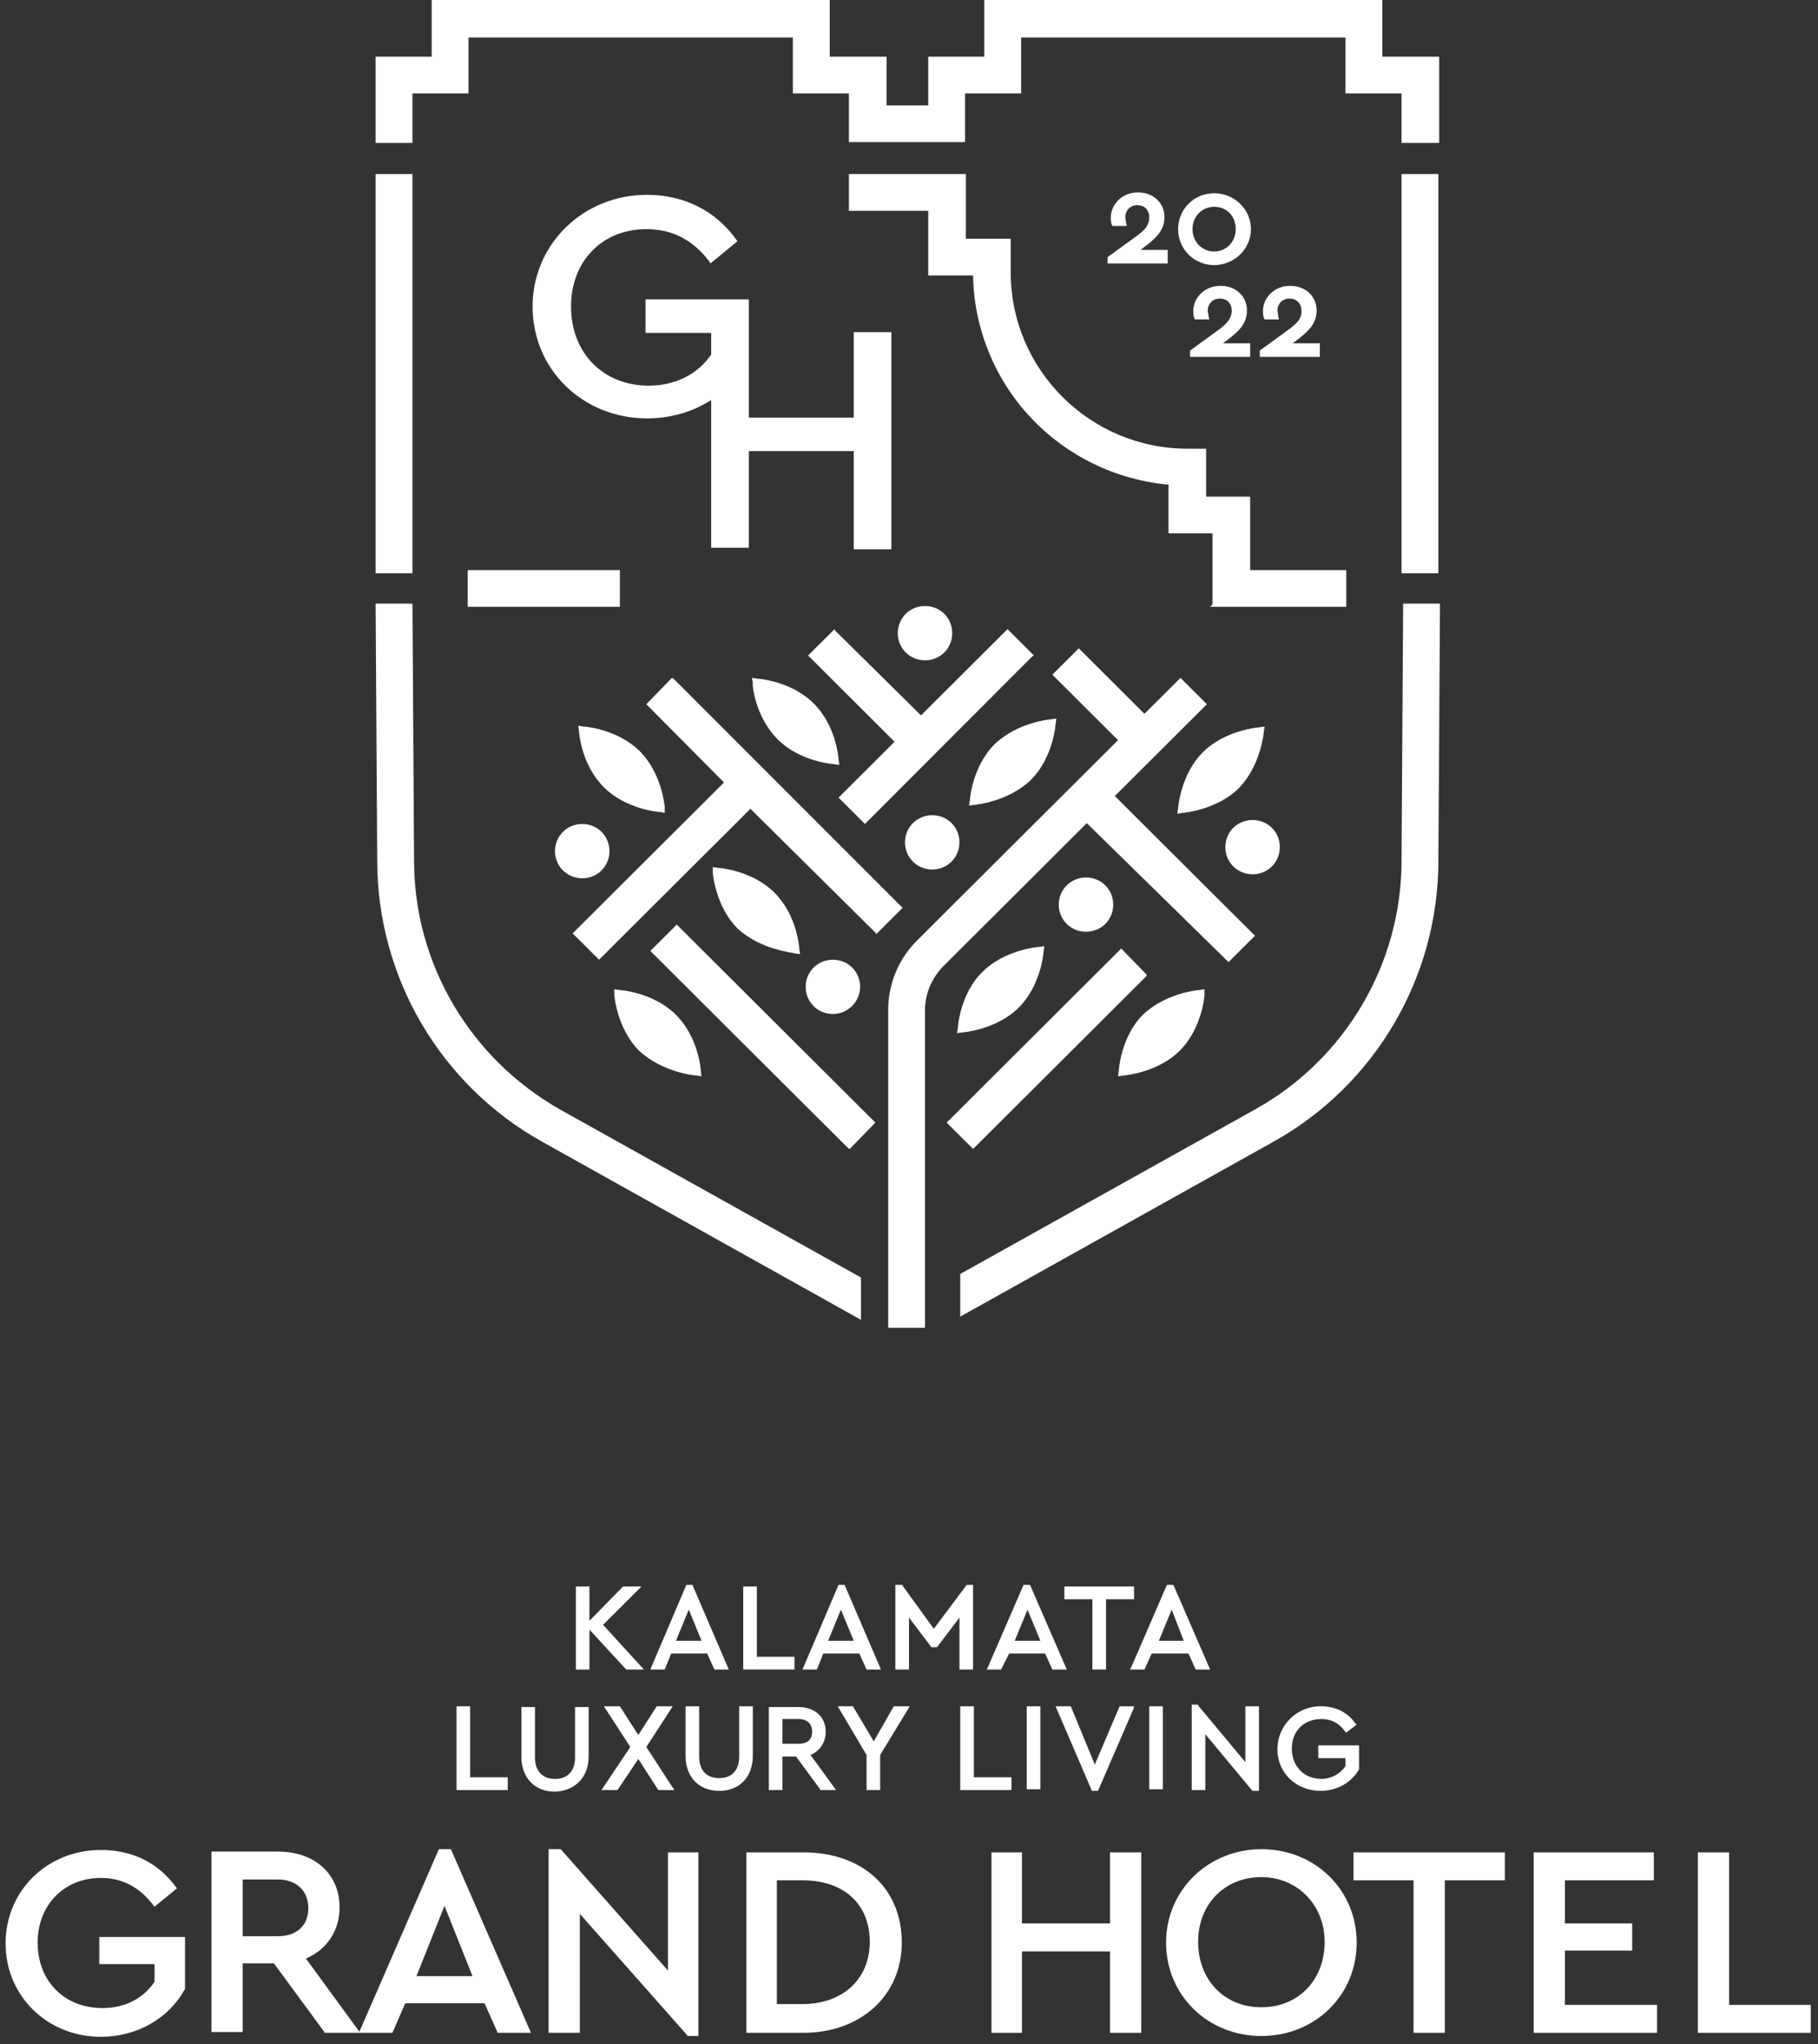 <?xml version="1.0" encoding="UTF-8"?>
<!-- Generated by Pixelmator Pro 3.5.8 -->
<svg width="89" height="100" viewBox="0 0 89 100" xmlns="http://www.w3.org/2000/svg">
    <rect x="0" y="0" width="89" height="100" fill="#333333" stroke="none"/>
    <g id="Group">
        <path id="Path" fill="#ffffff" stroke="none" d="M 4.862 96.094 L 7.567 96.094 L 7.567 96.953 C 7.018 97.773 6.116 98.242 5.019 98.242 C 3.137 98.242 1.843 96.914 1.843 95.039 C 1.843 93.203 3.137 91.875 4.94 91.875 C 5.999 91.875 6.861 92.344 7.528 93.242 L 7.567 93.281 L 8.665 92.383 L 8.626 92.344 C 7.763 91.133 6.469 90.508 4.94 90.508 C 2.313 90.508 0.274 92.5 0.274 95.078 C 0.274 97.656 2.313 99.648 4.94 99.648 C 6.704 99.648 8.273 98.75 9.057 97.305 L 9.057 94.766 L 4.862 94.766 L 4.862 96.094 Z"/>
        <path id="path1" fill="#ffffff" stroke="none" d="M 21.485 90.469 L 17.604 99.375 L 17.604 99.414 L 14.977 95.82 C 15.996 95.391 16.624 94.453 16.624 93.32 C 16.624 91.68 15.408 90.586 13.605 90.586 L 10.351 90.586 L 10.351 99.414 L 11.88 99.414 L 11.88 96.055 L 13.409 96.055 L 15.879 99.414 L 15.879 99.453 L 17.565 99.453 L 17.643 99.453 L 19.211 99.453 L 19.839 98.008 L 23.72 98.008 L 24.348 99.414 L 24.348 99.453 L 25.994 99.453 L 22.074 90.469 L 21.485 90.469 Z M 15.095 93.359 C 15.095 94.219 14.507 94.727 13.605 94.727 L 11.88 94.727 L 11.88 91.953 L 13.605 91.953 C 14.507 91.953 15.095 92.5 15.095 93.359 Z M 23.132 96.68 L 20.388 96.68 L 21.76 93.242 L 23.132 96.68 Z"/>
        <path id="path2" fill="#ffffff" stroke="none" d="M 32.699 96.406 L 27.484 90.508 L 27.445 90.469 L 26.857 90.469 L 26.857 99.453 L 28.386 99.453 L 28.386 93.633 L 33.64 99.57 L 33.64 99.609 L 34.189 99.609 L 34.189 90.625 L 32.699 90.625 Z"/>
        <path id="path3" fill="#ffffff" stroke="none" d="M 39.325 90.625 L 36.541 90.625 L 36.541 99.453 L 39.325 99.453 C 42.148 99.453 44.147 97.617 44.147 95.039 C 44.147 92.383 42.226 90.625 39.325 90.625 Z M 38.031 91.992 L 39.285 91.992 C 41.324 91.992 42.579 93.164 42.579 95 C 42.579 96.836 41.246 98.047 39.285 98.047 L 38.031 98.047 L 38.031 91.992 Z"/>
        <path id="path4" fill="#ffffff" stroke="none" d="M 54.341 94.102 L 50.028 94.102 L 50.028 90.625 L 48.538 90.625 L 48.538 99.453 L 50.028 99.453 L 50.028 95.469 L 54.341 95.469 L 54.341 99.453 L 55.87 99.453 L 55.87 90.625 L 54.341 90.625 Z"/>
        <path id="path5" fill="#ffffff" stroke="none" d="M 61.751 90.469 C 59.163 90.469 57.085 92.461 57.085 95.039 C 57.085 97.617 59.124 99.609 61.751 99.609 C 64.378 99.609 66.417 97.617 66.417 95.039 C 66.417 92.461 64.378 90.469 61.751 90.469 Z M 61.751 98.203 C 59.948 98.203 58.654 96.875 58.654 95 C 58.654 93.164 59.948 91.836 61.751 91.836 C 63.515 91.836 64.848 93.203 64.848 95 C 64.848 96.875 63.555 98.203 61.751 98.203 Z"/>
        <path id="path6" fill="#ffffff" stroke="none" d="M 66.26 91.992 L 69.2 91.992 L 69.2 99.453 L 70.73 99.453 L 70.73 91.992 L 73.67 91.992 L 73.67 90.625 L 66.26 90.625 Z"/>
        <path id="path7" fill="#ffffff" stroke="none" d="M 76.611 95.43 L 79.904 95.43 L 79.904 94.102 L 76.611 94.102 L 76.611 91.992 L 80.963 91.992 L 80.963 90.625 L 75.081 90.625 L 75.081 99.453 L 81.119 99.453 L 81.119 98.086 L 76.611 98.086 Z"/>
        <path id="path8" fill="#ffffff" stroke="none" d="M 84.648 98.086 L 84.648 90.625 L 83.119 90.625 L 83.119 99.453 L 88.647 99.453 L 88.647 98.086 Z"/>
        <path id="path9" fill="#ffffff" stroke="none" d="M 28.856 79.727 L 30.621 81.641 L 30.66 81.68 L 31.522 81.68 L 29.523 79.492 L 31.405 77.617 L 30.503 77.617 L 28.856 79.297 L 28.856 77.617 L 28.19 77.617 L 28.19 81.68 L 28.856 81.68 Z"/>
        <path id="path10" fill="#ffffff" stroke="none" d="M 32.856 80.898 L 34.62 80.898 L 34.973 81.68 L 35.678 81.68 L 33.914 77.578 L 33.914 77.539 L 33.6 77.539 L 31.836 81.68 L 32.542 81.68 L 32.856 80.898 Z M 33.091 80.273 L 33.718 78.75 L 34.345 80.273 L 33.091 80.273 Z"/>
        <path id="path11" fill="#ffffff" stroke="none" d="M 38.893 81.055 L 37.051 81.055 L 37.051 77.617 L 36.384 77.617 L 36.384 81.68 L 38.893 81.68 Z"/>
        <path id="path12" fill="#ffffff" stroke="none" d="M 40.305 80.898 L 42.069 80.898 L 42.422 81.68 L 43.128 81.68 L 41.363 77.578 L 41.363 77.539 L 41.05 77.539 L 39.285 81.68 L 39.991 81.68 L 40.305 80.898 Z M 40.54 80.273 L 41.167 78.75 L 41.795 80.273 L 40.54 80.273 Z"/>
        <path id="path13" fill="#ffffff" stroke="none" d="M 47.637 81.68 L 47.637 77.539 L 47.323 77.539 L 45.715 79.688 L 44.186 77.578 L 44.186 77.539 L 43.833 77.539 L 43.833 81.68 L 44.5 81.68 L 44.5 79.141 L 45.598 80.586 L 45.872 80.586 L 46.97 79.141 L 46.97 81.68 Z"/>
        <path id="path14" fill="#ffffff" stroke="none" d="M 49.401 80.898 L 51.165 80.898 L 51.518 81.68 L 52.224 81.68 L 50.459 77.617 L 50.42 77.539 L 50.107 77.539 L 48.381 81.523 L 48.303 81.68 L 49.009 81.68 L 49.401 80.898 Z M 49.675 80.273 L 50.303 78.75 L 50.93 80.273 L 49.675 80.273 Z"/>
        <path id="path15" fill="#ffffff" stroke="none" d="M 53.478 81.68 L 54.145 81.68 L 54.145 78.242 L 55.517 78.242 L 55.517 77.617 L 52.106 77.617 L 52.106 78.242 L 53.478 78.242 Z"/>
        <path id="path16" fill="#ffffff" stroke="none" d="M 58.183 80.898 L 58.536 81.68 L 59.242 81.68 L 57.478 77.617 L 57.438 77.539 L 57.125 77.539 L 55.4 81.523 L 55.321 81.68 L 56.027 81.68 L 56.38 80.898 L 58.183 80.898 Z M 57.948 80.273 L 56.733 80.273 L 57.36 78.75 L 57.948 80.273 Z"/>
        <path id="path17" fill="#ffffff" stroke="none" d="M 24.857 86.953 L 23.015 86.953 L 23.015 83.477 L 22.348 83.477 L 22.348 87.578 L 24.857 87.578 Z"/>
        <path id="path18" fill="#ffffff" stroke="none" d="M 28.817 85.938 L 28.817 83.516 L 28.151 83.516 L 28.151 85.977 C 28.151 86.641 27.798 87.031 27.17 87.031 C 26.543 87.031 26.19 86.641 26.19 85.977 L 26.19 83.516 L 25.524 83.516 L 25.524 85.938 C 25.524 86.992 26.19 87.656 27.17 87.656 C 28.151 87.617 28.817 86.953 28.817 85.938 Z"/>
        <path id="path19" fill="#ffffff" stroke="none" d="M 36.855 83.477 L 36.188 83.477 L 36.188 85.938 C 36.188 86.602 35.835 86.992 35.208 86.992 C 34.581 86.992 34.228 86.602 34.228 85.938 L 34.228 83.477 L 33.561 83.477 L 33.561 85.898 C 33.561 86.953 34.228 87.617 35.208 87.617 C 36.188 87.617 36.855 86.953 36.855 85.898 L 36.855 83.477 Z"/>
        <path id="path20" fill="#ffffff" stroke="none" d="M 30.229 87.578 L 31.248 86.055 L 32.228 87.578 L 33.012 87.578 L 31.64 85.469 L 32.934 83.477 L 32.15 83.477 L 31.248 84.883 L 30.346 83.477 L 29.562 83.477 L 30.856 85.469 L 29.444 87.578 Z"/>
        <path id="path21" fill="#ffffff" stroke="none" d="M 37.639 87.578 L 38.305 87.578 L 38.305 85.938 L 38.972 85.938 L 40.148 87.539 L 40.148 87.578 L 40.932 87.578 L 39.678 85.859 C 40.148 85.664 40.422 85.234 40.422 84.727 C 40.422 83.984 39.874 83.516 39.089 83.516 L 37.639 83.516 L 37.639 87.578 Z M 38.305 85.312 L 38.305 84.102 L 39.089 84.102 C 39.521 84.102 39.756 84.336 39.756 84.727 C 39.756 85.117 39.521 85.312 39.089 85.312 L 38.305 85.312 Z"/>
        <path id="path22" fill="#ffffff" stroke="none" d="M 42.775 85.195 L 41.756 83.477 L 41.011 83.477 L 42.422 85.859 L 42.422 87.578 L 43.089 87.578 L 43.089 85.859 L 44.539 83.477 L 43.755 83.477 Z"/>
        <path id="path23" fill="#ffffff" stroke="none" d="M 49.518 86.953 L 47.676 86.953 L 47.676 83.477 L 47.009 83.477 L 47.009 87.578 L 49.518 87.578 Z"/>
        <path id="path24" fill="#ffffff" stroke="none" d="M 50.263 83.477 L 50.93 83.477 L 50.93 87.539 L 50.263 87.539 Z"/>
        <path id="path25" fill="#ffffff" stroke="none" d="M 52.42 83.477 L 51.675 83.477 L 53.439 87.578 L 53.439 87.617 L 53.753 87.617 L 55.478 83.633 L 55.517 83.477 L 54.811 83.477 L 53.596 86.328 Z"/>
        <path id="path26" fill="#ffffff" stroke="none" d="M 56.262 83.477 L 56.929 83.477 L 56.929 87.539 L 56.262 87.539 Z"/>
        <path id="path27" fill="#ffffff" stroke="none" d="M 58.654 83.398 L 58.34 83.398 L 58.34 87.578 L 59.007 87.578 L 59.007 84.844 L 61.281 87.578 L 61.32 87.617 L 61.633 87.617 L 61.633 83.477 L 60.967 83.477 L 60.967 86.211 L 58.654 83.438 Z"/>
        <path id="path28" fill="#ffffff" stroke="none" d="M 64.652 87.617 C 65.437 87.617 66.142 87.227 66.534 86.562 L 66.534 86.562 L 66.534 85.391 L 64.535 85.391 L 64.535 86.016 L 65.868 86.016 L 65.868 86.406 C 65.593 86.797 65.162 87.031 64.692 87.031 C 63.829 87.031 63.241 86.406 63.241 85.547 C 63.241 84.688 63.829 84.102 64.692 84.102 C 65.162 84.102 65.554 84.297 65.829 84.688 L 65.907 84.766 L 66.417 84.375 L 66.338 84.297 C 65.946 83.75 65.358 83.477 64.652 83.477 C 63.476 83.477 62.535 84.414 62.535 85.586 C 62.535 86.758 63.476 87.617 64.652 87.617 Z"/>
    </g>
    <g id="g1">
        <path id="path29" fill="#ffffff" stroke="none" d="M 32.542 39.766 L 32.542 39.492 C 32.542 39.414 32.385 37.812 31.326 36.758 C 30.229 35.664 28.621 35.547 28.582 35.547 L 28.307 35.508 L 28.347 35.781 C 28.347 35.859 28.464 37.422 29.562 38.516 C 30.66 39.609 32.267 39.727 32.307 39.727 L 32.542 39.766 Z"/>
        <path id="path30" fill="#ffffff" stroke="none" d="M 28.504 42.969 C 29.248 42.969 29.837 42.383 29.837 41.641 C 29.837 40.898 29.248 40.312 28.504 40.312 C 27.759 40.312 27.17 40.898 27.17 41.641 C 27.17 42.383 27.759 42.969 28.504 42.969 Z"/>
        <path id="path31" fill="#ffffff" stroke="none" d="M 22.897 27.891 L 30.346 27.891 L 30.346 29.688 L 22.897 29.688 Z"/>
        <path id="path32" fill="#ffffff" stroke="none" d="M 46.617 30.977 C 46.617 30.234 46.029 29.648 45.284 29.648 C 44.539 29.648 43.951 30.234 43.951 30.977 C 43.951 31.719 44.539 32.305 45.284 32.305 C 46.029 32.305 46.617 31.719 46.617 30.977 Z"/>
        <path id="path33" fill="#ffffff" stroke="none" d="M 59.556 16.211 L 58.262 17.148 L 58.262 17.461 L 61.202 17.461 L 61.202 16.797 L 59.869 16.797 L 60.026 16.68 C 60.536 16.289 61.045 15.898 61.045 15.195 C 61.045 14.492 60.496 13.984 59.752 13.984 C 58.928 13.984 58.419 14.609 58.419 15.195 C 58.419 15.312 58.419 15.43 58.458 15.547 L 58.497 15.625 L 59.203 15.625 L 59.163 15.469 C 59.163 15.352 59.124 15.273 59.124 15.195 C 59.124 14.922 59.32 14.609 59.712 14.609 C 60.104 14.609 60.3 14.883 60.3 15.195 C 60.3 15.625 59.987 15.898 59.556 16.211 Z"/>
        <path id="path34" fill="#ffffff" stroke="none" d="M 50.459 38.164 C 51.557 37.07 51.675 35.469 51.675 35.43 L 51.714 35.156 L 51.44 35.195 C 51.361 35.195 49.793 35.352 48.695 36.406 C 47.597 37.5 47.48 39.102 47.48 39.141 L 47.441 39.414 L 47.715 39.375 C 47.754 39.375 49.362 39.219 50.459 38.164 Z"/>
        <path id="path35" fill="#ffffff" stroke="none" d="M 38.07 36.172 C 39.168 37.266 40.775 37.383 40.815 37.383 L 41.089 37.422 L 41.05 37.148 C 41.05 37.07 40.932 35.508 39.834 34.414 C 38.737 33.32 37.129 33.203 37.09 33.203 L 36.815 33.164 L 36.855 33.438 C 36.815 33.477 36.972 35.078 38.07 36.172 Z"/>
        <path id="path36" fill="#ffffff" stroke="none" d="M 68.612 8.516 L 70.416 8.516 L 70.416 28.047 L 68.612 28.047 Z"/>
        <path id="path37" fill="#ffffff" stroke="none" d="M 61.32 42.773 C 62.065 42.773 62.653 42.188 62.653 41.445 C 62.653 40.703 62.065 40.117 61.32 40.117 C 60.575 40.117 59.987 40.703 59.987 41.445 C 59.987 42.188 60.575 42.773 61.32 42.773 Z"/>
        <path id="path38" fill="#ffffff" stroke="none" d="M 36.659 26.875 L 36.659 22.07 L 41.795 22.07 L 41.795 26.875 L 43.637 26.875 L 43.637 16.25 L 41.795 16.25 L 41.795 20.43 L 36.659 20.43 L 36.659 14.648 L 31.601 14.648 L 31.601 16.289 L 34.816 16.289 L 34.816 17.344 C 34.149 18.32 33.052 18.867 31.758 18.867 C 29.523 18.867 27.955 17.266 27.955 15 C 27.955 12.773 29.484 11.211 31.64 11.211 C 32.934 11.211 33.953 11.758 34.737 12.812 L 34.777 12.891 L 36.11 11.797 L 36.07 11.758 C 35.051 10.312 33.483 9.531 31.679 9.531 C 28.543 9.531 26.073 11.953 26.073 15 C 26.073 18.086 28.543 20.469 31.679 20.469 C 32.816 20.469 33.914 20.156 34.816 19.57 L 34.816 26.797 L 36.659 26.797 Z"/>
        <path id="path39" fill="#ffffff" stroke="none" d="M 61.869 35.82 L 61.908 35.547 L 61.633 35.586 C 61.555 35.586 59.948 35.742 58.889 36.797 C 57.791 37.891 57.674 39.531 57.674 39.531 L 57.634 39.805 L 57.909 39.766 C 57.987 39.766 59.595 39.609 60.653 38.555 C 61.712 37.461 61.869 35.859 61.869 35.82 Z"/>
        <path id="path40" fill="#ffffff" stroke="none" d="M 20.192 4.57 L 22.936 4.57 L 22.936 1.836 L 38.815 1.836 L 38.815 4.57 L 41.559 4.57 L 41.559 6.953 L 47.244 6.953 L 47.244 4.57 L 49.989 4.57 L 49.989 1.836 L 65.868 1.836 L 65.868 4.57 L 68.612 4.57 L 68.612 6.992 L 70.455 6.992 L 70.455 2.773 L 67.671 2.773 L 67.671 0 L 48.185 0 L 48.185 2.773 L 45.441 2.773 L 45.441 5.156 L 43.402 5.156 L 43.402 2.773 L 40.619 2.773 L 40.619 0 L 21.133 0 L 21.133 2.773 L 18.388 2.773 L 18.388 6.992 L 20.192 6.992 Z"/>
        <path id="path41" fill="#ffffff" stroke="none" d="M 65.907 27.891 L 61.202 27.891 L 61.202 24.297 L 59.046 24.297 L 59.046 21.953 L 58.144 21.953 C 53.361 21.953 49.479 18.086 49.479 13.32 L 49.479 11.68 L 47.284 11.68 L 47.284 8.516 L 41.559 8.516 L 41.559 10.312 L 45.441 10.312 L 45.441 13.477 L 47.637 13.477 C 47.676 16.055 48.695 18.555 50.459 20.43 C 52.224 22.305 54.615 23.477 57.203 23.711 L 57.203 26.094 L 59.359 26.094 L 59.359 29.57 L 59.242 29.688 L 65.907 29.688 L 65.907 27.891 Z"/>
        <path id="path42" fill="#ffffff" stroke="none" d="M 44.304 41.211 C 44.304 41.953 44.892 42.539 45.637 42.539 C 46.382 42.539 46.97 41.953 46.97 41.211 C 46.97 40.469 46.382 39.883 45.637 39.883 C 44.892 39.883 44.304 40.469 44.304 41.211 Z"/>
        <path id="path43" fill="#ffffff" stroke="none" d="M 50.616 32.07 L 49.322 30.781 L 45.088 35 L 40.893 30.859 L 40.854 30.781 L 39.56 32.07 L 43.794 36.289 L 41.05 39.023 L 42.344 40.312 L 50.538 32.109 Z"/>
        <path id="path44" fill="#ffffff" stroke="none" d="M 55.517 11.641 L 54.223 12.578 L 54.223 12.891 L 57.164 12.891 L 57.164 12.227 L 55.831 12.227 L 55.988 12.109 C 56.497 11.719 57.007 11.328 57.007 10.625 C 57.007 9.922 56.458 9.414 55.713 9.414 C 54.89 9.414 54.38 10.039 54.38 10.625 C 54.38 10.742 54.38 10.859 54.419 10.977 L 54.459 11.055 L 55.164 11.055 L 55.125 10.898 C 55.125 10.82 55.086 10.703 55.086 10.625 C 55.086 10.352 55.282 10.039 55.674 10.039 C 56.066 10.039 56.262 10.312 56.262 10.625 C 56.262 11.094 55.948 11.328 55.517 11.641 Z"/>
        <path id="path45" fill="#ffffff" stroke="none" d="M 51.832 44.258 C 51.832 45 52.42 45.586 53.165 45.586 C 53.91 45.586 54.498 45 54.498 44.258 C 54.498 43.516 53.91 42.93 53.165 42.93 C 52.42 42.93 51.832 43.516 51.832 44.258 Z"/>
        <path id="path46" fill="#ffffff" stroke="none" d="M 54.772 52.383 L 54.733 52.656 L 55.007 52.617 C 55.086 52.617 56.693 52.461 57.752 51.406 C 58.85 50.312 58.967 48.711 58.967 48.672 L 58.967 48.398 L 58.693 48.438 C 58.615 48.438 57.046 48.594 55.948 49.648 C 54.89 50.703 54.772 52.305 54.772 52.383 Z"/>
        <path id="path47" fill="#ffffff" stroke="none" d="M 60.104 47.031 L 60.144 47.07 L 61.437 45.781 L 54.576 38.945 L 59.046 34.492 L 59.085 34.453 L 57.791 33.164 L 56.027 34.922 L 52.812 31.719 L 51.518 33.008 L 54.733 36.211 L 44.892 46.016 C 43.99 46.914 43.481 48.125 43.481 49.414 L 43.481 64.961 L 45.284 64.961 L 45.284 49.414 C 45.284 48.633 45.598 47.891 46.147 47.305 L 53.204 40.273 L 60.104 47.031 Z"/>
        <path id="path48" fill="#ffffff" stroke="none" d="M 56.105 47.773 L 56.144 47.695 L 54.89 46.406 L 46.382 54.883 L 46.343 54.922 L 47.637 56.211 Z"/>
        <path id="path49" fill="#ffffff" stroke="none" d="M 68.691 29.531 L 68.612 42.109 C 68.612 47.148 65.868 51.797 61.477 54.258 L 47.048 62.305 L 47.009 62.344 L 47.009 64.414 L 62.339 55.859 C 67.319 53.086 70.416 47.813 70.416 42.109 L 70.494 29.531 L 68.691 29.531 Z"/>
        <path id="path50" fill="#ffffff" stroke="none" d="M 46.892 50.273 L 46.852 50.547 L 47.127 50.508 C 47.205 50.508 48.813 50.352 49.871 49.297 C 50.969 48.203 51.087 46.602 51.087 46.562 L 51.126 46.289 L 50.852 46.328 C 50.773 46.328 49.166 46.484 48.107 47.539 C 47.009 48.594 46.892 50.234 46.892 50.273 Z"/>
        <path id="path51" fill="#ffffff" stroke="none" d="M 59.438 9.453 C 58.458 9.453 57.674 10.234 57.674 11.211 C 57.674 12.187 58.458 12.969 59.438 12.969 C 60.418 12.969 61.241 12.187 61.241 11.211 C 61.241 10.234 60.418 9.453 59.438 9.453 Z M 60.496 11.211 C 60.496 11.836 60.026 12.305 59.438 12.305 C 58.85 12.305 58.379 11.836 58.379 11.211 C 58.379 10.586 58.85 10.117 59.438 10.117 C 60.065 10.117 60.496 10.586 60.496 11.211 Z"/>
        <path id="path52" fill="#ffffff" stroke="none" d="M 32.973 33.203 L 32.895 33.164 L 31.64 34.453 L 35.443 38.281 L 28.072 45.625 L 28.033 45.664 L 29.327 46.953 L 36.737 39.57 L 42.853 45.625 L 42.893 45.703 L 44.186 44.414 Z"/>
        <path id="path53" fill="#ffffff" stroke="none" d="M 18.388 8.516 L 20.192 8.516 L 20.192 28.047 L 18.388 28.047 Z"/>
        <path id="path54" fill="#ffffff" stroke="none" d="M 20.27 42.109 L 20.192 29.531 L 18.388 29.531 L 18.467 42.109 C 18.467 47.813 21.564 53.086 26.543 55.859 L 42.148 64.57 L 42.148 62.5 L 27.445 54.297 C 23.015 51.797 20.27 47.148 20.27 42.109 Z"/>
        <path id="path55" fill="#ffffff" stroke="none" d="M 62.967 16.211 L 61.673 17.148 L 61.673 17.461 L 64.613 17.461 L 64.613 16.797 L 63.28 16.797 L 63.437 16.68 C 63.947 16.289 64.456 15.898 64.456 15.195 C 64.456 14.492 63.907 13.984 63.163 13.984 C 62.339 13.984 61.83 14.609 61.83 15.195 C 61.83 15.312 61.83 15.43 61.869 15.547 L 61.908 15.625 L 62.614 15.625 L 62.574 15.469 C 62.574 15.352 62.535 15.273 62.535 15.195 C 62.535 14.922 62.731 14.609 63.123 14.609 C 63.515 14.609 63.711 14.883 63.711 15.195 C 63.751 15.625 63.398 15.898 62.967 16.211 Z"/>
        <path id="path56" fill="#ffffff" stroke="none" d="M 33.13 45.234 L 31.836 46.523 L 41.52 56.172 L 41.599 56.211 L 42.853 54.922 L 33.169 45.273 Z"/>
        <path id="path57" fill="#ffffff" stroke="none" d="M 34.071 52.617 L 34.345 52.656 L 34.306 52.383 C 34.306 52.305 34.189 50.742 33.091 49.648 C 31.993 48.555 30.385 48.438 30.346 48.438 L 30.072 48.398 L 30.072 48.672 C 30.072 48.75 30.229 50.352 31.287 51.406 C 32.424 52.461 33.993 52.617 34.071 52.617 Z"/>
        <path id="path58" fill="#ffffff" stroke="none" d="M 38.893 46.641 L 39.168 46.68 L 39.129 46.406 C 39.129 46.328 39.011 44.766 37.913 43.672 C 36.815 42.578 35.208 42.461 35.169 42.461 L 34.894 42.422 L 34.894 42.695 C 34.894 42.773 35.051 44.375 36.11 45.43 C 37.247 46.484 38.854 46.602 38.893 46.641 Z"/>
        <path id="path59" fill="#ffffff" stroke="none" d="M 42.108 48.281 C 42.108 47.539 41.52 46.953 40.775 46.953 C 40.03 46.953 39.442 47.539 39.442 48.281 C 39.442 49.023 40.03 49.609 40.775 49.609 C 41.52 49.609 42.108 48.984 42.108 48.281 Z"/>
    </g>
</svg>
